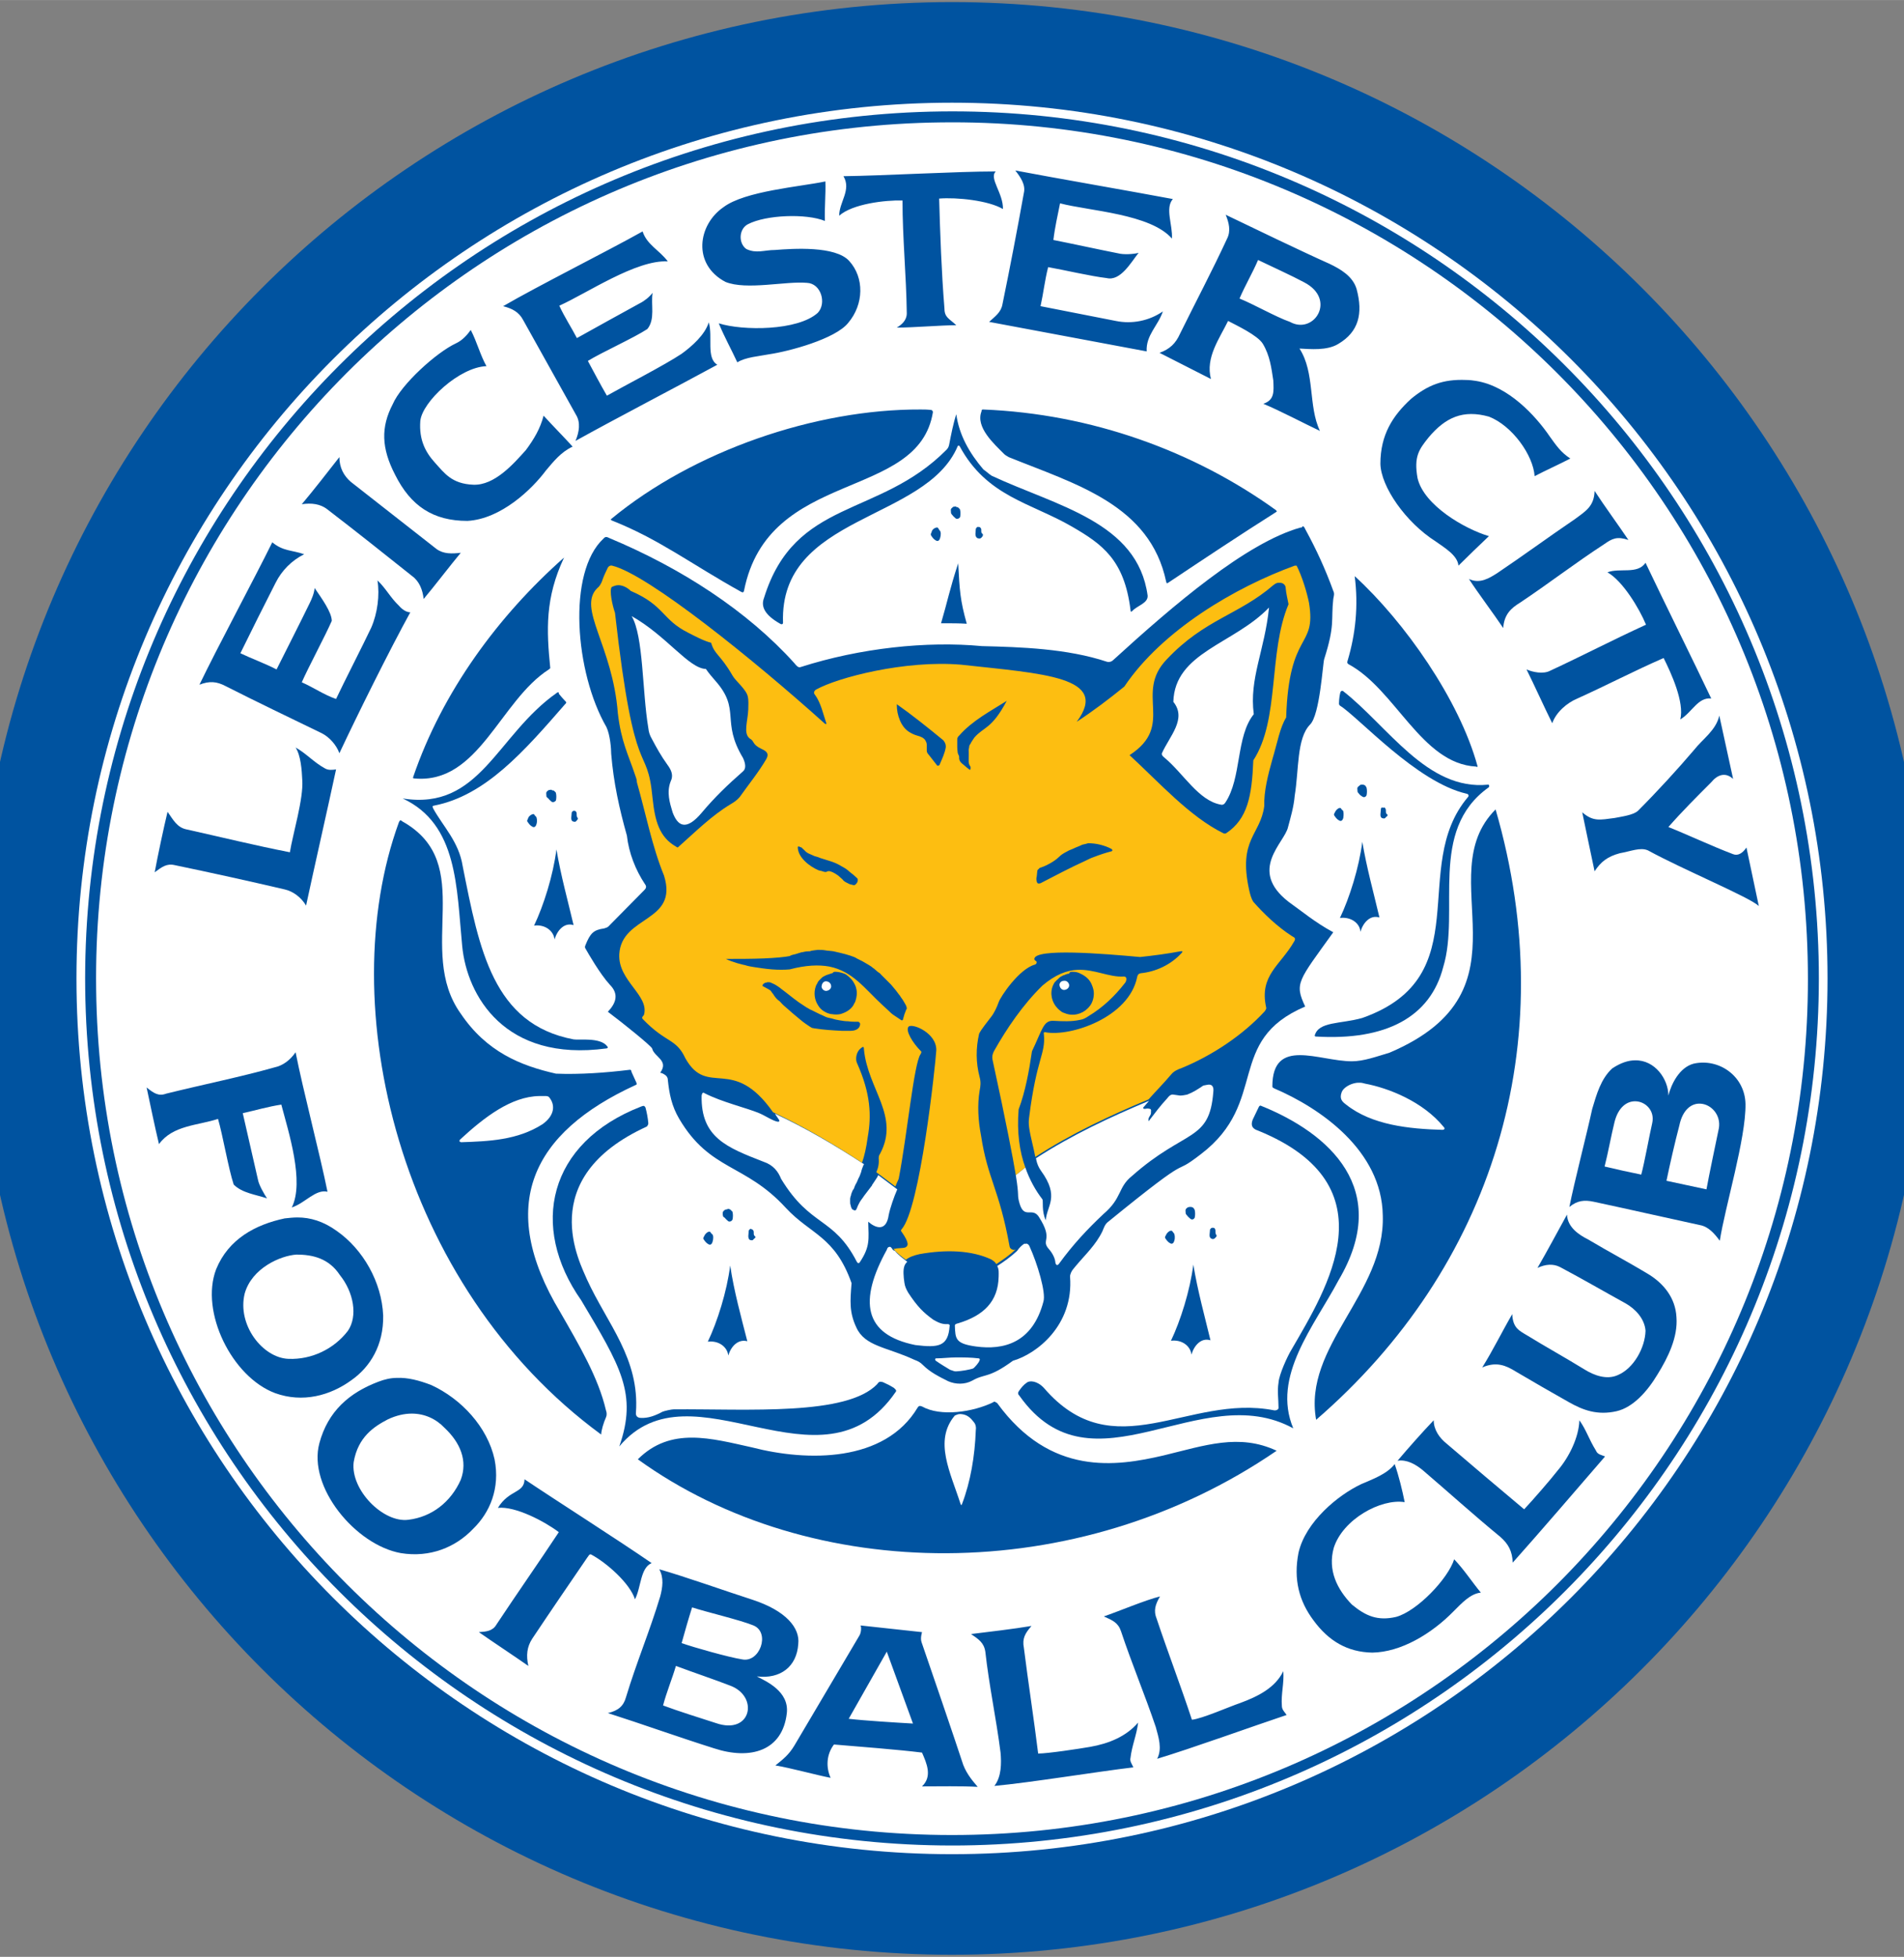 <?xml version="1.0" encoding="utf-8"?>
<svg xmlns="http://www.w3.org/2000/svg" height="2500" id="svg2" viewBox="0 0 400 411" width="2433">
  <rect x="0" y="0" width="400" height="411" fill="#808080" stroke="none"/>
  <style>.st0{fill:#fff;stroke:#0053a0;stroke-width:21.127}.st1{fill:#0053a0}.st2{fill:#fdbe11}</style>
  <path class="st0" d="M394.5 205.5C394.5 312.9 307.4 400 200 400S5.5 312.9 5.5 205.5 92.6 11 200 11s194.5 87.1 194.5 194.5z" id="ellipse-big"/>
  <path class="st1" d="M20.2 207.8C18.9 108.5 98.4 26.9 197.7 25.7 297 24.4 378.6 104 379.8 203.3c1.3 99.3-78.3 180.9-177.6 182.1-99.2 1.2-180.8-78.3-182-177.6zM197.7 23.4c-100.5 1.3-181 83.8-179.8 184.4 1.3 100.5 83.8 181 184.4 179.8 100.5-1.3 181-83.8 179.8-184.4-1.3-100.6-83.9-181.1-184.4-179.8z" id="ellipse-small"/>
  <path class="st1" d="M193.4 86c-22.1-.1-47.7 8.7-65 23-.1 0-.1.2.1.3 9.9 3.9 16.6 9.1 27.2 15 .4.2.5.1.6-.2 5.1-25.9 36.7-18.7 39.7-37.6-.1-.1-.1-.4-.4-.4-.8-.1-1.5-.1-2.2-.1zm13.1 0c-.2 0-.3.1-.3.4-1.3 3.3 2.6 6.8 4.8 9 .2.2.6.4.9.6 14.1 5.7 29.7 10 33.1 26.2.1.3.1.4.4.2 7.5-5 15-10 22.6-14.8.4-.2.2-.3 0-.5-17.1-12.3-38.6-20.2-61.5-21.1zm-88 31.1c-13.8 12.2-25.6 28.2-31.7 46.1-.1.2 0 .3.3.3 13.5 1.2 17.9-16.3 28.2-22.9.1-.1.3-.2.3-.3-.8-8-1.1-14.7 2.9-23.2zm166.1 3.9c.8 6.2.2 12.1-1.5 17.8-.1.3-.1.5.2.7 9.9 5.3 15.3 20.9 26.8 21.5.1.1.4.1.3-.1-3.8-13.9-15.3-30.3-25.8-39.9zm29.6 49c-14.1 14.1 8.8 37.9-22.3 51.1-2.7.8-5.4 1.8-7.9 1.8-6.9 0-16.7-5.2-16.7 5.3 0 .2.2.3.4.4 9.6 4.1 22.6 13 22.8 26.7.5 16.4-16.8 27.4-14 42.9 36.9-31.9 52-78.9 37.7-128.2zm-230.1 2.3c-.1 0-.2.2-.3.4-13.9 38.1-.2 97.3 42.5 128.6 0-.8.5-2.5 1-3.6.2-.4.2-1 0-1.5-1.6-6.9-5.7-13.8-9.6-20.6-13.5-22.4-6-37.7 15.8-47.7.3-.1.3-.2.2-.5-.3-.7-.7-1.5-1-2.2-.1-.2 0-.6-.5-.5-4.9.6-10.4 1-15.4.8-7.5-1.7-14.6-4.6-20-12.6-9.6-13.4 3.6-31.5-12.3-40.4-.2-.2-.3-.2-.4-.2zm201.6 55.1c.4 0 .7.1 1.1.2 4.8.9 12.1 3.7 16.5 9.1.3.3.2.6-.3.6-7-.2-14.8-1-20.2-5.3-.8-.6-1.5-1.2-.9-2.7.4-.9 1.7-1.6 2.7-1.8.4-.1.7-.1 1.1-.1zm-172.4 2.8h1.2c.3 0 .7 0 .9.3 1.3 1.6 1.1 3.8-1.4 5.6-5.3 3.4-11.4 3.6-17.1 3.8-.2 0-.6-.2-.2-.6 5.1-4.7 10.7-9 16.6-9.1zm95.6 64.2c-.1 0-.2 0-.2.1-4.3 2.1-11.1 3.1-15 .9-.5-.2-.7-.1-.9.2-6.9 11.6-23.2 11.4-34.8 8.4-8.6-1.9-17.1-4.4-24 2.5 36.3 26.2 92.2 27 134.2-1.8-7.9-3.7-15.1-1.1-23.8 1-9.9 2.3-23.7 4.4-34.9-11-.2-.1-.4-.3-.6-.3zm-7.3 2.6h.3c1.3.1 2 .8 2.7 1.7.4.5.5 1.1.4 1.7-.2 5.4-1.1 10.8-2.9 15.5 0 .2-.2.3-.3 0-2.1-6.6-5.7-13.3-1.2-18.6.5-.2.7-.3 1-.3z" id="kinda-ellipse"/>
  <path class="st1" d="M213.3 35.8c1.1 1.4 2.2 3 1.8 4.7-1.4 7.8-2.9 15.6-4.5 23.4-.3 1.7-1.5 2.5-2.8 3.7 8.6 1.6 24.5 4.6 33.1 6.2-.2-3.4 2.4-5.4 3.4-8.4-2.9 2-6.5 2.7-9.9 2-3.5-.7-12.2-2.4-15.8-3.1.6-2.7.9-5.5 1.6-8.2 3.4.6 8.9 1.9 12.3 2.3 2.9.7 5.1-3.3 6.7-5.3-1.1.3-3.2.4-4.3.1-3.6-.7-10-2.1-13.6-2.8.3-2.6.9-5.2 1.4-7.7 6.1 1.6 19 2.2 23.5 7.4.2-2.8-1.5-6.4.2-8.3-8.5-1.6-24.7-4.4-33.1-6zm-4.1.2c-8.2 0-23.8.9-32 1 1.7 2.9-.9 5.4-.9 8.3 2.8-2.5 9.7-3.3 13.3-3.2 0 7.9.8 15.8.9 23.7 0 1.5-1.1 2.4-2.1 3 3.6 0 9.2-.5 12.5-.5-1.6-1.5-2.5-1.6-2.5-3.7-.6-7.3-.9-15.7-1.1-22.9 3.7-.3 10.4.4 13.4 2.2.1-3.3-3-6.5-1.5-7.9zm-35.8 2.1c-5.2 1.1-16.9 2-21.4 5.4-5.4 3.7-6.6 12 .4 15.7 4.4 1.8 12.7-.2 17.1.2 3 .1 4.2 4.3 2.3 6.3-4.2 3.8-15.8 3.8-20.8 2.2 1.2 2.9 2.6 5.4 3.9 8.2 1.7-1.1 4.7-1.3 6.7-1.7 4.1-.6 13.9-3.2 16.6-6.6 3.3-3.9 3.4-9.5.2-13-2.9-3.2-11.8-2.6-15.6-2.3-2.2 0-3.9.8-6-.2-1.7-1.2-1.6-4.2.3-5.2 3.8-2 12.3-2.3 16.2-.7-.1-2.9.2-5.6.1-8.3zm84.1 7c.7 1.7 1.1 3.4.3 5-3.1 6.7-6.6 13.3-9.9 20-.9 2-2.1 3.2-4.3 4 2.9 1.5 7.9 4 10.8 5.5-1.2-4.5 1.8-8.5 3.6-12.2 1.7.9 6.2 3 7.3 4.8 1.5 2.5 1.8 5.1 2.2 7.7.1 2.3.3 4.1-2.1 4.9 3.4 1.4 8.7 4.2 11.9 5.7-2.5-5.2-1-12.2-4.3-17.3 2.2.1 5.8.5 8.2-1 4.2-2.5 5.2-6.3 3.8-11.5-.8-2.7-3.4-4.2-5.7-5.3-5.4-2.4-16.4-7.7-21.8-10.3zM135 48.6c-7.5 4.2-21.9 11.4-29.3 15.7 1.9.5 3.3 1.2 4.2 2.9 3.7 6.6 7.4 13.3 11.1 19.9 1 1.6.7 3.6-.1 5.5 7.7-4.3 22.1-11.8 29.8-16-2.4-1.4-.9-5.9-1.8-8.9-.8 2.6-3.5 5-5.7 6.6-3.6 2.4-12 6.7-15.7 8.8-1.4-2.4-2.7-4.9-4-7.3 2.9-1.8 9.6-4.8 12.5-6.7 1.7-2.1.7-5.1 1.1-7.6-.7.9-1.7 1.7-2.7 2.2-3.1 1.7-10 5.5-13.2 7.3-1.2-2.3-2.6-4.4-3.7-6.8 5.8-2.6 16.2-9.7 22.8-9.3-1.8-2.4-4.4-3.5-5.3-6.3zm129.3 6c2.9 1.4 7.1 3.3 9.7 4.7 6.9 3.6 2 11.1-3 8.3-2.9-1-7.8-3.8-10.6-4.9 1.2-2.8 2.7-5.3 3.9-8.1zM98.9 69.3c-.8 1.1-1.8 2.2-3.1 2.8-4.1 1.9-11.5 8.6-13.3 12.8-2.5 4.8-2.4 9.2.5 14.8 3.3 6.6 8 9.7 15.2 9.7 7.1-.4 13.6-6.7 16.5-10.6 1.6-1.9 3.2-3.9 5.6-5-2-2.2-4.1-4.3-6.1-6.5-.7 2.7-2 4.9-3.7 7.2-2.6 2.9-6.6 7.5-11.1 7.3-4.5-.2-6-2.4-8-4.6-2-2.2-3.4-4.8-3.1-8.8.4-4 8.2-11.3 13.9-11.5-1.3-2.3-2-5.1-3.3-7.6zM71.3 96c-2.1 2.7-5.7 7.3-7.9 9.9 2-.3 3.9-.1 5.4 1.1 6 4.6 11.9 9.3 17.8 14 1.5 1.1 2.2 2.9 2.4 4.8 2.2-2.6 5.7-7.2 7.8-9.7-1.8.2-3.6.3-5.1-.8l-18-14.1c-1.5-1.3-2.4-3-2.4-5.2zm-14.1 17.9c-3.8 7.7-11.6 22.2-15.3 29.9 2.1-.8 3.6-.7 5.5.3 6.7 3.4 13.4 6.6 20.2 9.9 1.6.8 3.1 2.5 3.7 4.2 3.7-7.9 10.6-21.8 14.9-29.6-.9 0-1.8-.7-2.4-1.4-1.8-1.7-2.7-3.6-4.5-5.3.5 3.1 0 6.9-1.3 9.9-1.6 3.4-5.8 11.6-7.4 15-2.6-.9-4.7-2.4-7.2-3.5 1.3-3 5-9.9 6.3-12.9 0-1.8-2.1-4.7-3.6-6.9-.1 1.1-.6 2.3-1.1 3.3-1.6 3.3-5.3 10.6-6.9 13.8-2.3-1.2-5.3-2.3-7.6-3.4 1.6-3.3 5.7-11.5 7.4-14.8 1.3-2.6 3.4-4.7 6-6-2.6-.9-4.4-.6-6.7-2.5zm4.9 43.1c1.1 1.7 1.3 4.7 1.4 6.8.3 3.9-2 11.4-2.6 15.2-7.2-1.4-14.5-3.2-21.7-4.8-2-.4-2.8-2-4-3.7-.8 3.3-2.1 9.4-2.7 12.7 1.5-1.1 2.5-1.9 4.2-1.5 7.7 1.6 15.4 3.3 23.1 5.1 1.8.4 3.5 1.7 4.5 3.4 1.6-7.5 4.7-21.1 6.3-28.6-.8.1-1.6.2-2.3-.2-2.4-1.3-4-3.2-6.2-4.4z" id="leicester"/>
  <path class="st1" d="M62.1 221c-1.1 1.6-2.6 2.8-4.5 3.2-7.1 2-14.6 3.5-22.7 5.5-1.6.6-2.6-.1-4.1-1.3.7 3.3 1.8 8.6 2.6 11.9 2.9-4 8.2-3.9 12.4-5.3 1 3.4 2.2 10.5 3.3 13.8 1.8 1.8 4.7 2.1 7 2.9-.6-.9-1.7-2.8-1.9-3.9-.8-3.6-2.4-10.4-3.2-14 2.7-.6 5.4-1.4 8.1-1.8 1.5 5.7 4.9 16.2 2.2 21.6 2.8-.9 5-3.9 7.5-3.3-1.5-7.5-5.2-21.6-6.7-29.3zm.4 34.7c-.9 0-1.8.1-2.7.2-6.1 1.3-11.8 4.3-14.4 10.7-3.4 8.9 3.3 22.6 12.4 26 5.8 2.1 11.6.5 16-2.7 4-2.8 6.8-7.4 6.7-13.6-.3-7-4.2-13.9-9.8-17.8-2.8-2-5.5-2.8-8.2-2.8zm-.2 7.8c3.4 0 6.8.8 9.1 4.3 2.9 3.6 3.8 8.6 1.7 11.7-2.9 3.8-7.6 6.1-12.5 5.9-5.4-.2-10.8-7.1-9.2-13.7 1.5-5.4 7.6-8 10.9-8.2zm21.1 25.9c-1.3 0-2.6.3-3.9.8-6.1 2.3-10.6 6.2-12.4 12.9-2.5 9.2 7.6 21.4 17.1 23.1 6.1 1 11.5-1.2 15.2-5.1 3.5-3.4 5.7-8.5 4.5-14.6-1.5-6.8-7-12.7-13.3-15.6-2.6-1-5-1.6-7.2-1.5zm3.1 7.5c2.7 0 5.1 1.1 6.9 3 3.3 3.1 4.9 6.9 3.4 10.9-2.1 4.7-6.1 7.8-11 8.4-5.3.7-12.2-6.3-11.5-12.1.9-5.3 4.3-7.5 7.2-9 1.7-.8 3.4-1.2 5-1.2zm23.7 13.8c-.1 3-3.2 2.1-5.6 6 3.7-.4 9.9 2.9 12.8 5.1-4.3 6.5-8.8 12.9-13.1 19.4-.8 1.4-2.2 1.5-3.7 1.6 2.7 1.9 7.7 5.2 10.4 7.1-.5-2.2-.3-4 .8-5.7 3.8-5.7 7.7-11.4 11.6-17.1.2-.2.4-.8.8-.6 3.2 1.7 8.1 6 9.2 9.4 1.3-2.5 1.1-6.6 3.5-7.6-6.8-4.7-20-13.1-26.7-17.6zm28.3 18.9c1 1.8.7 3.8.2 5.7-2.2 7.3-5 13.9-7.2 21.2-.5 1.8-1.6 2.8-3.8 3.3 6.9 2.2 15 5.1 22.3 7.4 7.6 2.5 14.4.6 15.3-7.4.5-4.6-4.4-6.7-6.3-7.7 5 .6 8.4-2.1 8.7-6.8.4-3.4-2.6-7-9.6-9.3-5-1.6-14.6-5-19.6-6.4zm105.2 5.7c-3.2.8-8.6 3.1-11.8 4.2 1.8.8 3 1.3 3.6 3.1 2.3 6.9 5 13.3 7.3 20.1.6 2.2 1.4 4.6.3 6.7 7.3-2.2 20-6.8 27.2-9.2-.4-.6-1-1.1-1-1.9-.2-2.6.5-4.7.3-7.3-1.7 3.5-5.3 5.3-9.1 6.7-2.1.7-8 3.3-10.1 3.5-2.3-7-5.1-14.3-7.4-21.2-.7-1.7-.3-3 .7-4.7zm-98.3 2.3c2.7.9 10.3 2.7 12.9 3.8 3.6 1.5 1.3 8-2.5 7.1-2.6-.4-10.1-2.5-12.6-3.4.7-2.5 1.4-5 2.2-7.5zm35.4 3.8c.2.5.1 1.6-.3 2.2l-13.6 23c-1.2 2-2.4 2.9-4 4.2 3.1.5 8.5 2 11.6 2.6-1-2.2-.9-4.9.7-7 4.8.4 13.8 1.1 18.5 1.7 1 2.3 2.2 5 0 7.1 3.2 0 8.7-.1 11.7.1-1.4-1.6-2.7-3.3-3.3-5.4-1.4-4.3-6.8-20.1-8.5-25-.3-.9.1-2 .1-2.1l-12.9-1.4zm35.9.1c-3.5.6-9.4 1.3-12.7 1.7 1.6 1.1 2.7 1.8 3 3.7.8 7.2 2.3 14.1 3.2 21.2.2 2.2.2 5.1-1.3 7 7.6-.7 21.6-3 29.2-3.9-.3-.7-.8-1.3-.6-2 .3-2.6 1.3-4.8 1.6-7.4-2.5 2.9-6.1 4.4-10.1 5.1-2.3.4-8.9 1.4-10.9 1.4-.9-7.3-2.1-15-3-22.2-.4-2 .3-3.1 1.6-4.6zm-30.4 5.4l5.5 15.1c-3.5-.2-10.1-.6-13.5-1l8-14.1zm-44.3 3c3.2 1.2 8.5 3 11.3 4.1 6.2 2.2 4.6 10.5-2.9 7.9-3.4-1.1-7.9-2.5-11.1-3.7.7-2.7 1.9-5.6 2.7-8.3z" id="football"/>
  <path class="st1" d="M308 79.8c-4.9-.2-8.1 1.1-11.6 4-3.8 3.5-6.4 7.5-6.4 13.6.1 4.8 5.3 12.3 11.6 16.3 1.8 1.3 4.6 2.9 4.8 5.1 2.1-2.1 4.3-4.2 6.4-6.2-5.1-1.5-13.7-6.5-15-12.2-.8-4.5.3-6 2.3-8.5 3.6-4.3 7.3-5.9 12.7-4.4 4.9 1.9 9.3 8.1 9.6 12.5 2.5-1.3 5-2.4 7.5-3.7-2-1.3-3-2.8-4.3-4.6-3-4.4-8.7-10.6-15.5-11.7-.6-.1-1.4-.2-2.1-.2zm27 23.3c-.1 3.2-1.8 4.2-4.1 5.9-5.6 3.8-10.9 7.7-16.4 11.4-1.6 1-3.6 2.3-5.9 1.2 1.8 2.8 5.4 7.6 7.2 10.3.2-2.9 1.7-4.2 3.5-5.3 6-4 11.7-8.4 17.7-12.3 1.7-1.2 2.7-1.7 5.1-.9-1.8-2.7-5.3-7.5-7.1-10.3zm10.7 15.1c-1.7 2.5-5.4 1-8 2 3.2 1.8 6.7 7.6 8.1 11-7.2 3.3-13.1 6.4-20.2 9.7-1.4.7-3.5.3-4.9-.3 1.5 3 3.9 8.3 5.4 11.3.8-2.3 3.1-4.3 5.3-5.2 6.4-2.9 11.7-5.7 18.1-8.5 1.6 3.2 4.4 9.3 3.5 12.9 2.5-1.5 3.7-4.7 6.5-4.4-3.5-7.4-10.3-21.1-13.8-28.5zm15.5 32.1c-.7 3.1-3.5 4.9-5.3 7.2-3.5 4.1-7.7 8.7-11.8 12.8-1 .9-3.4 1.2-4.9 1.5-3.1.4-4.5.8-6.8-1.2.7 3.3 1.9 9.2 2.6 12.4 1.3-2 2.7-3.1 5.3-3.8 2.3-.4 4.3-1.3 5.9-.6 7.5 4.1 21.5 9.9 23.3 11.7l-2.6-12.3c-.8 1.2-1.8 1.8-2.8 1.4-4.5-1.7-9.8-4.2-13.6-5.7 2.8-3.2 6-6.4 9-9.4 1.3-1.6 3-2.2 4.6-.7l-2.9-13.3z" id="city"/>
  <path class="st1" d="M343.5 222.7c-1.4 0-3 .5-4.8 1.7-2.4 2.2-3.3 5.5-4.2 8.5-1.1 5.1-3.8 15.5-4.8 20.6 1.7-1.4 3.2-1.5 5.1-1.1 7.5 1.6 14.9 3.3 22.3 4.9 1.8.3 3.1 1.8 4.2 3.3 1.1-7.1 5.5-21.5 5.4-28.7-.1-5.9-5.6-9.7-10.9-8.5-3 .8-4.7 4.3-5.3 6.7 0-3.4-2.8-7.5-7-7.4zm0 8.6c2.2 0 4.2 2 3.6 4.6-.6 2.6-1.6 8.2-2.3 10.8-2.5-.5-5.2-1.1-7.7-1.7.7-2.7 1.4-6.6 2.1-9.4.8-3.1 2.6-4.3 4.3-4.3zm13.7.5c2.3.1 4.4 2.4 3.9 5.2-.7 3.4-2 9.5-2.6 12.8l-8.4-1.8c.7-3.4 1.8-8.2 2.7-11.6.7-3.4 2.6-4.7 4.4-4.6zm-28 23.3c-2.1 3.8-4 7.4-6.2 11.2 1.7-.8 3.3-.9 4.7-.2 4.9 2.6 9 5 13.9 7.7 1.9 1.1 3.9 3.1 4.1 5.7-.1 3.6-2.5 7.9-5.8 9.3-2.4 1.1-5.1 0-6.9-1.1-4.4-2.7-7.9-4.6-12.3-7.3-1.5-.9-2.9-1.5-3-4.4-2.1 3.6-4 7.5-6.3 11.2 3-1.3 5-.4 7.1.9 3.9 2.3 7.2 4.2 11.1 6.4 3 1.7 6 2.8 10 1.9 3.5-.8 6.5-4.2 8.6-7.7 2.3-3.7 4.3-7.9 4-12-.2-4.2-2.8-7.1-5.6-8.9-4.6-2.8-8.3-4.7-13-7.5-1.8-.9-4.3-2.5-4.4-5.2zm2.6 43.2c-.1 3.5-2.1 7.7-4.6 10.6-1.3 1.7-5.3 6.3-7 8.1-5.6-4.7-10.7-9-16.3-13.8-1.5-1.2-2.7-2.9-2.7-4.9-2.3 2.4-5.4 5.9-7.6 8.5 1.9-.3 3.7.7 5.2 1.9 5.5 4.7 10.8 9.5 16.4 14.1 1.7 1.5 2.5 3 2.6 5.4 5.1-5.7 14.4-16.5 19.4-22.3-.7-.3-1.6-.4-1.9-1.2-1.6-2.6-2-4.3-3.5-6.4zm-38.8 9.2c-1.6 2.1-4.7 3.2-7 4.2-4.9 2.3-11.7 7.9-13.2 14.4-1.1 5.6.1 10.2 3.2 14.3 3.1 4.2 7 6.6 12.3 6.7 6-.1 12.4-3.9 17.1-8.7 1.6-1.6 3.5-3.7 5.7-3.9-1.9-2.3-3.5-4.8-5.6-7-1.3 4.1-7.8 10.9-12.2 12.1-3.9.9-6.4-.2-9.3-2.6-3.1-3.2-5.1-7.2-3.8-11.9 1.9-6 9.9-10.4 14.9-9.6-.5-2.5-1.2-5.4-2.1-8z" id="club"/>
  <path class="st1" d="M200.9 87c-.6 1.8-1.1 4.3-1.5 6.4-.1.5-.3.8-.6 1.1-14.2 14.3-31.8 10.1-38.3 31.1-.7 1.8.2 3.6 3.4 5.4.3.2.6.1.6-.2-.8-22.8 30-21.2 36.7-37.1.1-.2.3-.1.4 0 5.7 10.6 15 11.9 23.6 16.9 6.4 3.7 11 7 12.3 17.5 0 .5.2.4.4.2 1-1.1 3.3-1.6 3.2-3.2-2.1-15.5-19.1-18.8-32.8-25.2-.6-.4-1.1-.9-1.7-1.3-2.9-3.4-5.1-7.2-5.7-11.6zm-.3 19.4c-.2 0-.3 0-.4.1-.1.1-.3.2-.4.4-.1.1 0 .6 0 .9.1.2.2.3.3.4.2.3.4.4.7.7.4.2.8-.1.9-.3.1-.5.1-1.1 0-1.5 0-.2-.2-.3-.3-.4-.1-.2-.3-.2-.5-.2 0-.1-.1-.2-.3-.1zm4.7 4.3s-.1 0-.1.1c-.1.1-.2.2-.2.3 0 .6-.3 1.5.3 1.9.3.1.6.2.9-.1.1-.2.3-.2.3-.6 0-.2-.2-.2-.3-.4-.1-.3 0-.7-.1-.9-.1-.1-.2-.3-.3-.3-.2 0-.4-.1-.5 0zm-8.6.1c-.4.1-.9.4-1 1-.2.3-.2.6 0 .8.2.3.5.7.9.9.3.2.7.2.9-.5.2-.6.2-1.4-.1-1.6-.3-.4-.3-.7-.7-.6zm4.6 7.5c-1.8 5.5-2.3 8.2-3.6 12.6 2.4 0 3.7 0 5.4.1-1.4-5-1.5-7-1.8-12.7z" id="leaf-top"/>
  <path class="st1" d="M117.3 145.4c-.1 0-.2 0-.3.1-12.7 8.9-16.1 24.8-32.4 22.2 11.6 5.4 11.3 18.7 12.5 31 1 10.4 8.9 24.4 30.3 21.5.2 0 .4-.2.2-.4-1.4-2-6-1.3-7.1-1.5-16.9-3.2-19.8-18.8-23.3-36.4-.8-5.1-4.1-8.3-6.2-12.1-.1-.4-.3-.5.2-.6 10.8-2.1 18.9-11.4 27.6-21.4.2-.1.2-.4 0-.5-.5-.5-.9-1-1.4-1.6 0-.3 0-.3-.1-.3zm-1.7 20.5c-.2 0-.3 0-.4.1-.2.1-.3.2-.4.4-.1.1 0 .6 0 .9.1.2.3.3.4.4.2.3.4.4.7.7.4.2.8-.1.9-.3.1-.5.1-1.1 0-1.5 0-.2-.2-.3-.3-.4-.1-.2-.3-.2-.5-.2-.1-.1-.2-.2-.4-.1zm4.9 4.4c-.1 0-.1 0-.2.1s-.2.2-.2.3c0 .6-.3 1.5.2 1.8.3.1.6.2.8-.1.1-.2.3-.2.3-.5 0-.2-.2-.2-.2-.4-.1-.3 0-.7-.1-.9-.1-.1-.2-.3-.3-.3h-.3zm-8.6.7c-.4.1-.9.5-1 1-.2.3-.2.5 0 .7.2.3.5.7.9.9.3.2.7.2.9-.5.2-.6.1-1.4-.1-1.6-.4-.3-.3-.6-.7-.5zm5 7.4c-.7 5.5-2.7 11.8-4.7 16 2.3-.3 4.1 1.1 4.3 2.9.6-2 2.1-3.6 4-3-1.2-5.1-2.7-10.5-3.6-15.9z" id="leaf-left"/>
  <path class="st1" d="M135 232.3c-.1 0-.2.1-.3.1-19.6 7.6-23.5 25.2-12.6 40.7 8.2 13.8 11.9 19.6 8 30.7 15.3-18.3 42.5 11.3 58.1-11.5.2-.3-.1-.5-.4-.8-.8-.5-1.6-.9-2.3-1.2-.6-.2-.9-.1-1.2.4-6.4 6.7-27.1 5.2-42.7 5.3-.5 0-1.9.3-2.4.5-1.5.8-3 1.4-4.6 1.3-.4 0-1.1-.2-1-1.1.8-11.4-6-18.6-10.3-28-1.3-3.2-11.3-21.2 12.6-32.1.1-.2.3-.3.3-.7-.1-1.1-.3-2.2-.6-3.3-.2-.3-.3-.4-.6-.3zm17.7 21.7c-.2 0-.3.1-.4.1-.1.1-.3.2-.4.4-.1.1-.1.6 0 .9 0 .2.3.3.4.4.2.3.4.4.7.7.4.2.8-.1.9-.4.1-.5.1-1.1 0-1.5 0-.2-.2-.2-.3-.4-.2-.2-.3-.2-.5-.3-.1 0-.2 0-.4.1zm5 4.1c-.1 0-.1 0-.2.1s-.2.2-.2.3c0 .6-.3 1.5.2 1.9.3.1.6.2.8-.1.1-.2.4-.2.4-.5 0-.1-.2-.2-.3-.4-.1-.2 0-.7-.1-.9-.1-.1-.2-.3-.3-.3-.1 0-.2-.1-.3-.1zm-8.8.6c-.4.1-.8.5-1 1-.2.3-.2.5 0 .7.2.3.5.7.9.9.3.2.7.2.9-.5.2-.6.2-1.4-.1-1.6-.4-.3-.3-.6-.7-.5zm4.5 7.1c-.7 5.5-2.7 11.8-4.7 16 2.3-.3 4.1 1.1 4.3 2.9.6-2 2.1-3.5 4-3-1.3-5.1-2.8-10.5-3.6-15.9z" id="leaf-bottom-left"/>
  <path class="st1" d="M264.8 232.2c-.1 0-.2.1-.3.2-.4.9-.9 1.8-1.3 2.7-.4 1-.4 1.9 1.2 2.4 28.1 11.5 14.3 33.2 6.9 46-.8 1.3-2.6 5.2-2.7 6.9-.3 1.8 0 3.4 0 5.3 0 .4-.6.6-1 .5-18-3.5-33.6 12.4-48.3-4.7-1.4-1.5-3-1.6-3.6-1.1-.7.5-1.1 1-1.6 1.7-.3.4-.3.7.1 1.1 15.3 21.5 38-3.9 57.5 6.8-4.6-10.9 4.4-21.5 9.5-31.1 11.3-19.1-1.9-30.9-16.4-36.7.1 0 .1 0 0 0zm-14.9 21.3c-.2 0-.3.1-.4.1-.1.1-.3.2-.4.4-.1.2 0 .6 0 .9.1.2.2.3.3.4.2.3.4.4.7.7.4.3.8 0 .9-.3.1-.5.1-1.1 0-1.5 0-.2-.2-.3-.2-.4-.1-.2-.3-.2-.5-.3h-.4zm4.7 4.4c-.1 0-.1 0-.2.1s-.2.2-.2.3c0 .6-.3 1.5.2 1.8.3.2.6.2.9-.1.1-.2.3-.2.3-.5 0-.1-.2-.2-.2-.4-.1-.2 0-.7-.1-.9-.1-.1-.1-.3-.3-.3-.1 0-.2-.1-.4 0zm-8.7.6c-.4.1-.8.5-1 1-.2.3-.2.5 0 .7.2.3.5.7.9.9.3.2.7.2.9-.5.2-.6.1-1.4-.1-1.6-.3-.3-.3-.6-.7-.5zm4.8 7.1c-.7 5.5-2.7 11.8-4.7 16 2.3-.3 4.1 1.1 4.3 2.9.6-2 2.1-3.6 4-3-1.2-5-2.7-10.4-3.6-15.9z" id="leaf-bottom-right"/>
  <path class="st1" d="M281.9 145.1c-.1 0-.1.1-.2.1-.2.2-.4 1.6-.4 2.5 0 .2 0 .3.2.5 4 2.5 16.1 16.1 26.6 18.5.5.1.5.5.3.7-12.5 14.7 2.4 37.7-22.2 46.4-4.6 1.3-9.2.7-10 3.7 0 .1.1.2.2.2 14.8.9 24.1-4.1 26.8-14.6 3.6-11.8-3.2-28.6 9.5-37.7.3-.2.1-.7-.1-.6-12.8 1.3-21-12.3-30.5-19.7h-.2zm4.1 19.7c-.2 0-.3.1-.4.2-.1.1-.3.2-.4.4-.1.1 0 .6 0 .9.1.2.2.3.3.4.2.3.4.4.7.6.4.3.8 0 .9-.3.1-.5.1-1.1 0-1.5 0-.2-.2-.3-.2-.4-.1-.2-.3-.2-.5-.3h-.4zm4.3 4.8s-.1 0-.1.1c-.1.1-.1.2-.1.3 0 .6-.3 1.5.2 1.8.3.1.6.2.8-.1.1-.2.4-.2.4-.5 0-.2-.2-.2-.3-.4-.1-.3 0-.7-.1-.9-.1-.1-.1-.3-.3-.3-.2.1-.4 0-.5 0zm-8.9.1c-.4.1-.8.5-1 1-.2.3-.2.5 0 .7.2.3.5.7.9.9.3.2.7.2.9-.5.1-.6.1-1.4-.1-1.6-.4-.2-.3-.6-.7-.5zm4.8 7.1c-.7 5.5-2.7 11.8-4.7 16 2.3-.3 4.2 1.1 4.3 2.9.6-2 2.1-3.6 4-3-1.2-5.1-2.7-10.5-3.6-15.9z" id="leaf-right"/>
  <path class="st1" d="M273.4 110.8h-.2c-11.4 3.2-26.7 16.3-39.3 27.8-.4.4-.9.5-1.3.4-8.4-2.8-18.2-3.1-26.3-3.3-11.6-1.1-25.6.4-38.1 4.4-.5.2-.9-.3-1.3-.8-9.9-11-23.8-20-38.9-26.3-.4-.2-.8-.4-1.2.1-7.7 7.1-6 28.2.6 39.6.8 1.7 1 4.6 1 5.6.5 6.1 1.7 11.5 3.3 17.2.4 3.6 1.8 7.2 3.8 10.2.4.5.2.9-.1 1.2-2.6 2.6-5 5.1-7.6 7.7-.2.2-.6.3-.9.4-2.2.3-2.9 1-3.9 3.5-.2.4-.1.6.1.9.4.7 2.9 5.1 5 7.4 2 2 1.3 3.9-.4 5.7 3.2 2.4 8.9 7 9.3 7.7.4 1.8 3.6 2.5 1.7 5.1.5.1.8.3 1.2.6.3.3.4.6.4.9.3 2.9.8 5.5 2.4 8.2 6.5 11 13.8 9.3 22.4 18.7 5.2 5.6 10.3 5.9 13.8 15.8-.3 3.8-.5 6.1 1 9.3 1.8 4 6.4 4.1 12.2 6.8.8.3 1.2.5 1.8 1.1 1.5 1.5 3.3 2.4 5.3 3.4 1.6.7 3.5.7 5-.1 2.8-1.6 3.4-.4 8.6-4.2 4.9-1.4 12.8-7.4 12-17.7 0-.3.1-.5.2-.8.2-.5.6-.9 1-1.4 2-2.4 4.2-4.4 5.6-7.3.3-.7.5-1.4 1.1-1.9 19.5-15.9 12.6-8.9 19.6-14.3 14.4-11 5-23.8 21.9-31-2.3-4.9-1.5-5.3 5.9-15.6-3.9-2.1-6.7-4.5-9.4-6.4-8.6-6.7-.8-12.4-.1-15.7.5-1.9 1.2-4.2 1.4-6.6.9-5.5.4-12 3.2-14.9 2.1-2 2.7-13 3-13.8 2.3-7.2 1.4-8.1 1.9-12.6.1-.6.3-1.1 0-1.7-1.6-4.4-3.5-8.6-5.8-12.8-.2-.4-.3-.7-.6-.8-.2.3-.3.3-.3.3zm-6.8 16.8c-.9 9-4.2 14.9-3.2 22.4-3.8 4.7-2.5 13.4-6 18.6-.2.3-.5.5-.9.4-4.7-.8-7.9-6.6-11.9-9.9-.4-.3-.6-.6-.5-.9 1.6-3.6 5.3-7.2 2.4-10.8.3-10.4 12.7-12.1 20.1-19.8zm-133.9 1.8c7.3 4.1 12 11 15.6 11.1.6.9 1.4 1.8 2 2.5 5.4 6.1 1.1 8.4 5.8 16.2.5 1.1.7 2.2 0 2.8-3.2 2.8-6 5.5-8.6 8.6-3.5 4.2-5.2 2.7-6.2 0-.6-2-1.3-4.2-.4-6.5.6-1.2.2-2.3-.7-3.5-1.3-1.8-2.3-3.6-3.3-5.5-.4-.7-.6-1.3-.7-2.2-1.3-7.7-1-19.3-3.5-23.5zm90.8 76.6c.5-.1 1 .3 1.1.8.1.5-.3 1-.9 1.1-.5.1-1-.3-1.1-.9-.1-.5.3-1 .9-1zm-50 .1c.5 0 1 .3 1.1.9.1.5-.3 1-.9 1.1-.5.1-1-.3-1.1-.8 0-.7.4-1.2.9-1.2zm80.5 21.7c.8 0 1 .7.9 1.5-.8 10.6-5.8 7.7-17.1 17.7-3 2.4-2 4.6-6 8-3.3 3.1-6.4 6.4-9.3 10.4-.5.7-.8 0-.8-.4-.1-.8-.6-1.8-1.3-2.6-1.9-2.1 1.1-1.8-2.2-6.9-1.4-2-3 .6-4-2.7-.6-2.1 0-1.1-.8-6l2-1.6c.9 2.6 2.2 4.9 3.6 6.7.2.3-.2 2.5.7 4.4.2-3.1 3-4.9-1-10.4-.5-.7-.8-1.4-1-2.3 0-.1 0-.2-.1-.3 7.5-4.9 15.9-8.8 23.8-12.1-.4.5-.8.9-1.2 1.4-.2.2.2.3.3.3.5-.1.7-.1 1.1 0 .3.1.2.4.2.6.1.9-.7 1-.5 2 1.3-1.7 2.5-3.3 3.9-4.8.3-.4.7-.9 1.3-.8l1.4.2c.5 0 1-.1 1.5-.2 1.3-.5 2.2-1.1 3.4-1.9.6-.1.9-.2 1.2-.2zm-106.2 1.7s.1 0 .2.1c3.7 1.9 8.9 3.1 11.5 4.2 1.4.6 2.8 1.6 3.9 1.8.4 0 .4-.2.2-.5-.3-.4-.6-.9-.8-1.2 6.4 3 12.4 6.5 18.7 10.6 0 .1 0 .1-.1.2-.2.5-.4 1-.5 1.5-.1.3-.2.5-.3.8l-.3.6c-.1.3-.3.7-.4.9-.2.3-.4.8-.5 1.1 0 .1-.1.2-.2.3-.1.2-.2.4-.3.7-.1.2-.1.3-.1.4 0 .1 0 .1-.1.2 0 .2-.1.4-.1.6v.6c0 .2 0 .5.1.7.1.6.3.9.5 1 .1 0 .2 0 .2.1.1 0 .4.1.5-.2.1-.2.2-.4.3-.7l.3-.6c.2-.4.5-.8.8-1.2.1-.1.1-.2.2-.3.5-.7 1.1-1.4 1.6-2.1.1-.1.1-.1.1-.2l.6-.9c.1-.1.1-.2.2-.3.2-.3.4-.6.5-.9l4 3c-.7 1.6-1.5 3.9-1.8 5.4-.5 3.5-2.7 2.8-4.3 1.4.1 3.7.4 5.2-1.7 8.4-.3.5-.5.3-.7 0-4.9-9.5-9.7-7.2-15.9-17.4-.6-1.5-1.6-2.9-3.7-3.6-7.7-3-13.2-5.1-13-13.9.1-.5.2-.6.4-.6zm67.8 31.7c.3 0 .6.3.7.6 1.6 3.5 3.5 9.7 2.9 11.6-2.3 8.7-8.4 10.2-14.2 9.4-4.3-.6-4.3-1.6-4.4-4.4 0-.3.4-.4.8-.5 5.2-1.6 8.3-4.5 8.4-9.8 0-.7.1-1.5-.3-2.2 1.4-.9 2.8-1.9 4.1-3.1l.1-.1c.4-.6.9-1.1 1.5-1.5.2.1.3 0 .4 0zm-28.8.7c.2-.1.3 0 .5.2.1.1.3.6.7.6.7.9 1.7 1.6 2.6 2.3-.3.3-.5.6-.6.9-.3.8-.2 2.2 0 3.5.1.8.4 1.4.8 2.1 1.9 2.9 3.2 4.2 5.3 5.7.9.5 1.8 1 3 .9.3 0 .5.2.4.4-.3 4.3-2.3 4.6-7.2 4-10.9-2.2-11.9-9.3-6-20 .1-.4.3-.6.5-.6zm14.1 23.2c1.5 0 3.1 0 4.7.2.2 0 .3.2.2.4-.2.6-.9 1.3-1.2 1.6-.2.2-.5.2-.8.3-1.2.3-3 .5-3.3.4l-.9-.3c-1-.6-2-1.2-3-1.9-.2-.2-.2-.4 0-.5 1.4 0 2.8-.2 4.3-.2z" id="fox-outline"/>
  <path class="st2" d="M272.2 118.8h-.2c-12.4 4.5-27.8 13.5-35.8 25.4-3.2 2.6-6.5 5.1-10 7.4 7.1-9.5-7.1-10.1-24.3-12-11.8-1-25.9 2.7-30.4 5.2-.4.2-.7.7-.3 1.1 1.3 1.8 1.7 4 2.4 6 .1.2-.1.2-.3.1-14.9-13.4-37.2-31.4-44.7-33.2-.4-.1-.7.1-.9.4-.5 1.1-.7 1.4-1.1 2.5-.3 1-.8 1.6-1.1 1.8-4.3 4.2 3.2 12 4.3 26.3.7 6 2.2 8.7 3.6 12.9.2.6.4 1 .4 1.6 1.9 6.7 3.2 13.5 5.7 19.6 3.1 9.9-8.9 8.3-9.4 16.5-.3 5.6 6.3 8.6 5.2 12.7-.1.3-.6.5-.3.9 5 5.2 7 4 9 8.3 4.7 8.3 9.9-.8 18.4 11.3 6.4 3 12.4 6.5 18.7 10.6.5-1.4.9-3.2 1.2-5.4.8-4.5.6-9.1-2.2-15.4-.5-.9-.2-2.5.7-3.2.5-.4.7-.5.7.2.8 8.4 7.6 14 3.4 21.9-.2.3-.3.5-.3 1 .1 1.1-.1 2-.5 2.9l4 3c.3-.7.5-1.2.7-1.6 1.8-9.3 3.2-24.3 4.6-26.2.1-.2.3-.5 0-.7-1.6-1.6-3.3-4.3-2.5-5.1.9-.7 5.9 1.4 5.8 5-.2 3.2-3.4 33.3-7.3 37.6-.2.2-.1.4 0 .5 1.7 2.4 1.4 3 .8 3.3-.6.2-1.7.1-2.2.3h-.3c.7.9 1.7 1.6 2.6 2.3.6-.5 1.5-.9 2.9-1.2 5.6-1 10.9-.8 15 1.1.5.3.9.6 1.1 1 1.4-.9 2.8-1.9 4.1-3.1-.4.3-1.2 0-1.3-.6-2.2-12.2-4.6-14.1-6-23.3-.6-3.1-.8-6.4-.3-9.4.2-1 .3-1.8 0-2.9-.8-3-.8-6.1-.1-9.1.5-1 1.6-2.3 2.5-3.5.7-.9 1.2-2 1.6-3.1.4-1.2 4.3-7 7.6-7.9.3-.1.3-.2.4-.5 0-.3-.5-.3-.5-.7.1-2.3 14.6-1.1 22.2-.4 2.9-.3 5.8-.7 8.5-1.2.5-.1.5.1.2.4-2.3 2.5-5.5 3.9-8.5 4.2-.6.1-.7.4-.8.8-1.7 8.5-14 12.6-19.3 11.6-.3-.1-.4.2-.3.4.4 4.3-1.5 4.8-3.1 17.5-.1.7-.1 1.3 0 2.1.3 2.1.9 4 1.3 6.2 7.5-4.9 15.9-8.8 23.8-12.1 1.6-1.8 3.2-3.4 4.8-5.3.5-.6 1.3-1 2.2-1.3 6.3-2.6 12.7-6.8 17.4-11.9.1-.2.4-.5.3-.8-1.5-6.8 3-8.8 5.9-13.9.4-.7 0-.8-.5-1.1-3.1-2-5.9-4.7-8.1-7.2-.5-.8-.7-1.7-.9-2.6-2.3-10.6 2.4-11.4 3.2-17.5-.1-3.1.8-6.6 1.7-9.8 1.1-3.7 1.6-6.7 2.9-8.8.6-18.5 6.4-14.3 4.8-24.1-.4-2-1.4-5.5-2.7-8 .2.3.1.2-.1.2zm-3.6 3.6h.3c.7 0 1.2.5 1.2 1.1.1 1.2.4 2.3.6 3.4-4.3 10.2-1.8 24.2-7.4 32.8-.3 7.5-1.2 12.3-5.7 15.3-.2.1-.4.1-.6 0-7.1-3.5-13.5-10.7-19.7-16.4 9.7-6.3.9-12.9 7.8-20.1 8-8.5 15.1-9.3 22.4-15.6.5-.4.8-.5 1.1-.5zm-138.7.5c.9 0 1.9.5 2.6 1.2 7.2 3.1 6.5 6 12.1 8.8 1.2.6 3.2 1.7 4.8 2.1.7 2.5 1.9 2.4 4.5 6.9.6 1.1 2.9 2.9 3.2 4.4.2.9.1 1.8.1 2.7-.1 2.5-1.1 5 .3 6.1 1.1.6.4 1.2 2.5 2.2 1.1.5 1.6 1 1 2.1-1.7 2.9-3.7 5.3-5.6 8-.5.6-1.2 1.1-1.9 1.5-4 2.4-7.4 5.8-11 9-.2.2-.3 0-.5-.1-3.5-2-4.4-5.4-4.9-10.1-1.2-12.5-3.7-1.7-7.9-39-.6-1.7-1.2-4.7-.7-5.4.4-.2.9-.4 1.4-.4zm81.6 24.3c-3.2 6-4.8 5.4-6.8 7.7-.1.2-.3.4-.4.6-.1.2-.3.4-.4.7-.2.2-.3.5-.3.7 0 .2-.1.4-.1.6.1 1.9-.2 2.7.3 3.4 0 0 .1.1.1.2v.2c0 .1 0 .3-.1.4-.4-.2-.9-.7-1.4-1.1-.4-.3-.7-.6-.8-.9 0-.1-.1-.2-.1-.3v-.4c0-.4-.2-.4-.3-.9 0-.2-.1-.6-.1-1.3v-1.3c0-.3 0-.5.1-.6 0-.1.1-.1.1-.2l.2-.2c2.8-3.2 6.7-5.2 10-7.3zm-23.1.7c3 2.1 6.4 4.8 9.8 7.6.1.1.1.2.2.3.2.3.3.6.3 1.1-.2 1.3-.8 2.5-1.3 3.7 0 .1-.1.1-.1.1l-.1.1h-.3c-.6-.8-1.2-1.5-1.8-2.3-.2-.2-.4-.5-.4-.8v-.7-.6c0-.4-.2-.7-.3-.9-.3-.5-.9-.8-1.7-1-.7-.2-1.3-.5-1.9-.9-.8-.6-1.3-1.3-1.7-2.2-.5-1.2-.7-2.2-.7-3.5zm40.2 29.2c.8 0 1.7.1 2.5.3.8.2 1.7.5 2.4.9.2.1.3.4 0 .5-1.2.3-2.4.7-3.7 1.2-.6.2-1.2.5-1.8.8-3.1 1.4-6.3 3.1-9.4 4.7-.3.1-.6.1-.7-.1 0-.1-.1-.1-.1-.3-.1-.3-.1-.7 0-1 0-.3.1-.7.1-1 0-.5.3-.5.5-.8.6-.2 1.1-.4 1.5-.6 1.2-.6 1.7-1 2.1-1.3.3-.3.6-.5.9-.8.4-.3.9-.6 1.7-1 .5-.2 1-.4 1.4-.6.5-.2 1-.4 1.4-.6.5-.1.9-.2 1.2-.3zm-60.9.7h.2c.2.1.4.2.5.2l.3.3c.4.3.5.7 1.5 1.1.2.1.5.2.9.4.3.1.8.2 1.2.4 1.2.4 2 .6 2.8.9.8.3 1.5.7 2.5 1.3.3.2.7.5 1 .8.4.3.8.6 1.2 1 .2.2.4.3.4.5v.3c0 .1-.1.2-.1.3-.1.2-.3.4-.4.5-.1 0-.1.1-.2.1h-.2c-.3-.1-.5-.1-.8-.2l-.6-.3c-.2-.1-.4-.2-.5-.3-.2-.1-.3-.3-.4-.4-.3-.3-.6-.5-.9-.8-.2-.1-.4-.3-.6-.4-.2-.1-.5-.3-.8-.4-.3-.1-.5-.2-.8-.1-.1 0-.2 0-.2.1-.3.1-.6 0-.9-.1-.2-.1-.5-.1-.8-.2-1.9-.8-4.4-2.7-4.4-4.9 0 0 0-.1.1-.1-.1 0-.1 0 0 0zm4.1 21.7c.5 0 1.1 0 1.6.1s1.1.1 1.7.2c.4.1.9.2 1.3.3.1 0 .3.1.4.1.3.1.5.1.8.2.3.1.7.2 1 .3.5.2 1 .3 1.4.6l1.2.6c.4.2.8.5 1.2.7.3.2.7.4 1 .7.2.1.3.2.4.3.2.2.5.4.7.6.1 0 .1.1.2.1l.1.1c.1.1.2.1.2.2l.9.9 1.2 1.2.1.1c.3.4.7.8 1 1.2.2.3.4.5.6.8.2.2.3.4.5.7.4.5.7 1.1 1 1.6.1.2.2.5.2.7 0 .1 0 .1-.1.2-.3.7-.5 1.3-.7 2.1 0 .1-.1.2-.2.2h-.1c-.5-.3-1-.7-1.5-1-.5-.3-.9-.7-1.3-1.1-.4-.4-.8-.7-1.2-1.1-3.7-3.4-6.2-7.1-11.2-8.1-2.2-.4-4.9-.3-8.3.6-1.1.1-2.4.1-3.7 0-1.3-.1-2.6-.3-3.9-.5-.6-.1-1.2-.2-1.8-.4-.6-.1-1.1-.3-1.6-.4-1-.3-1.8-.6-2.4-.9 2.6 0 5.4 0 7.9-.1s4.5-.3 5.5-.5c.3-.2.7-.3 1.2-.4.4-.1.9-.3 1.3-.4h.1c.4-.1.9-.2 1.4-.2h.2c.5-.2 1.1-.2 1.7-.3zm54.5 4.2c-2.2.1-4.6 1-7.3 3.3-4.1 4-7.5 9-10.2 13.8-.3.6-.4 1.1-.3 1.7 3 13.8 4.3 20.7 4.9 24.3l2-1.6c-1.2-3.3-1.8-7.4-1.4-12.2 1.4-3.7 2.2-8.1 2.8-12.2 2.2-4.6 2.4-6.5 4.5-6.4 1.9.1 3.8.2 5.6-.2.7-.1 1.2-.4 1.8-.8 3-1.8 5.5-4.2 7.6-6.9.3-.3.4-.9.3-1.1-.1-.2-.2-.3-.5-.3-3.1.2-6.2-1.6-9.8-1.4zm-1 .4c.6 0 1.2.1 1.7.4 1.1.5 2 1.3 2.4 2.4.2.5.4 1.1.4 1.7 0 .6-.1 1.2-.3 1.7-.2.6-.6 1.1-1 1.5-1.2 1.2-3.1 1.7-4.8 1-.3-.1-.6-.2-.8-.4-.3-.2-.5-.4-.7-.6-1.2-1.2-1.7-3.1-1-4.8l.3-.6.1-.1c.1-.1.1-.2.2-.2.1-.2.3-.3.4-.4l.1-.1c.2-.2.4-.4.6-.5l.6-.3h.1c.1 0 .1-.1.2-.1.2-.1.5-.2.8-.2.1-.4.4-.4.7-.4zm-49.9 0c.6 0 1.1.1 1.7.3.3.1.6.2.8.4.3.2.5.4.7.6.2.2.4.4.6.7.3.5.6 1 .7 1.6.2.8.1 1.7-.2 2.6-.1.3-.3.5-.4.8-.6 1-1.7 1.6-2.8 1.9-.6.1-1.1.1-1.7 0-.3 0-.6-.1-.9-.2-.3-.1-.6-.3-.8-.4-.5-.3-.9-.7-1.2-1.2-.8-1.2-1-2.7-.5-4.1.1-.3.3-.5.4-.8.1-.2.3-.4.5-.6l.1-.1c.2-.2.4-.4.6-.5l.6-.3c.2-.1.4-.1.6-.2.2-.1.4-.1.6-.2h.1c.1-.2.3-.3.5-.3zm-14.2 2.2h.4c.2 0 .4.1.6.2.2.1.5.2.8.4.3.2.5.3.9.6l.1.1c.3.2.5.4.8.6.3.2.6.5.9.7.6.5 1.3 1 2.1 1.6.4.3.8.5 1.2.8.3.2.6.4 1 .6.1.1.3.2.4.2l1.2.6c.4.2.8.4 1.3.6.1.1.3.1.4.2.4.2.9.3 1.4.4.6.2 1.1.3 1.7.4.6.1 1.2.2 1.8.2.6.1 1.3.1 2 .1.1 0 .2 0 .3.1.1.1.1.1.2.3 0 1.1-1 1.5-2 1.5h-1.9c-1.9-.1-3.7-.2-5.6-.5-.2 0-.4-.1-.6-.1-.2-.1-.3-.2-.5-.3-.6-.4-1.2-.8-1.8-1.3l-1.8-1.5c-.6-.5-1.1-1-1.6-1.4-.5-.4-.8-.8-1.1-1.1-.3-.2-.5-.4-.7-.6-.2-.2-.3-.4-.4-.5-.2-.3-.3-.5-.5-.7-.1-.1-.1-.2-.2-.3-.2-.3-.7-.5-1.6-1-.1 0-.2-.1-.2-.2v-.1s.1-.1.1-.2c.1-.1.2-.1.3-.2.1-.1.2-.1.3-.1.1 0 .2-.1.3-.1z" id="fox-background"/>
</svg>